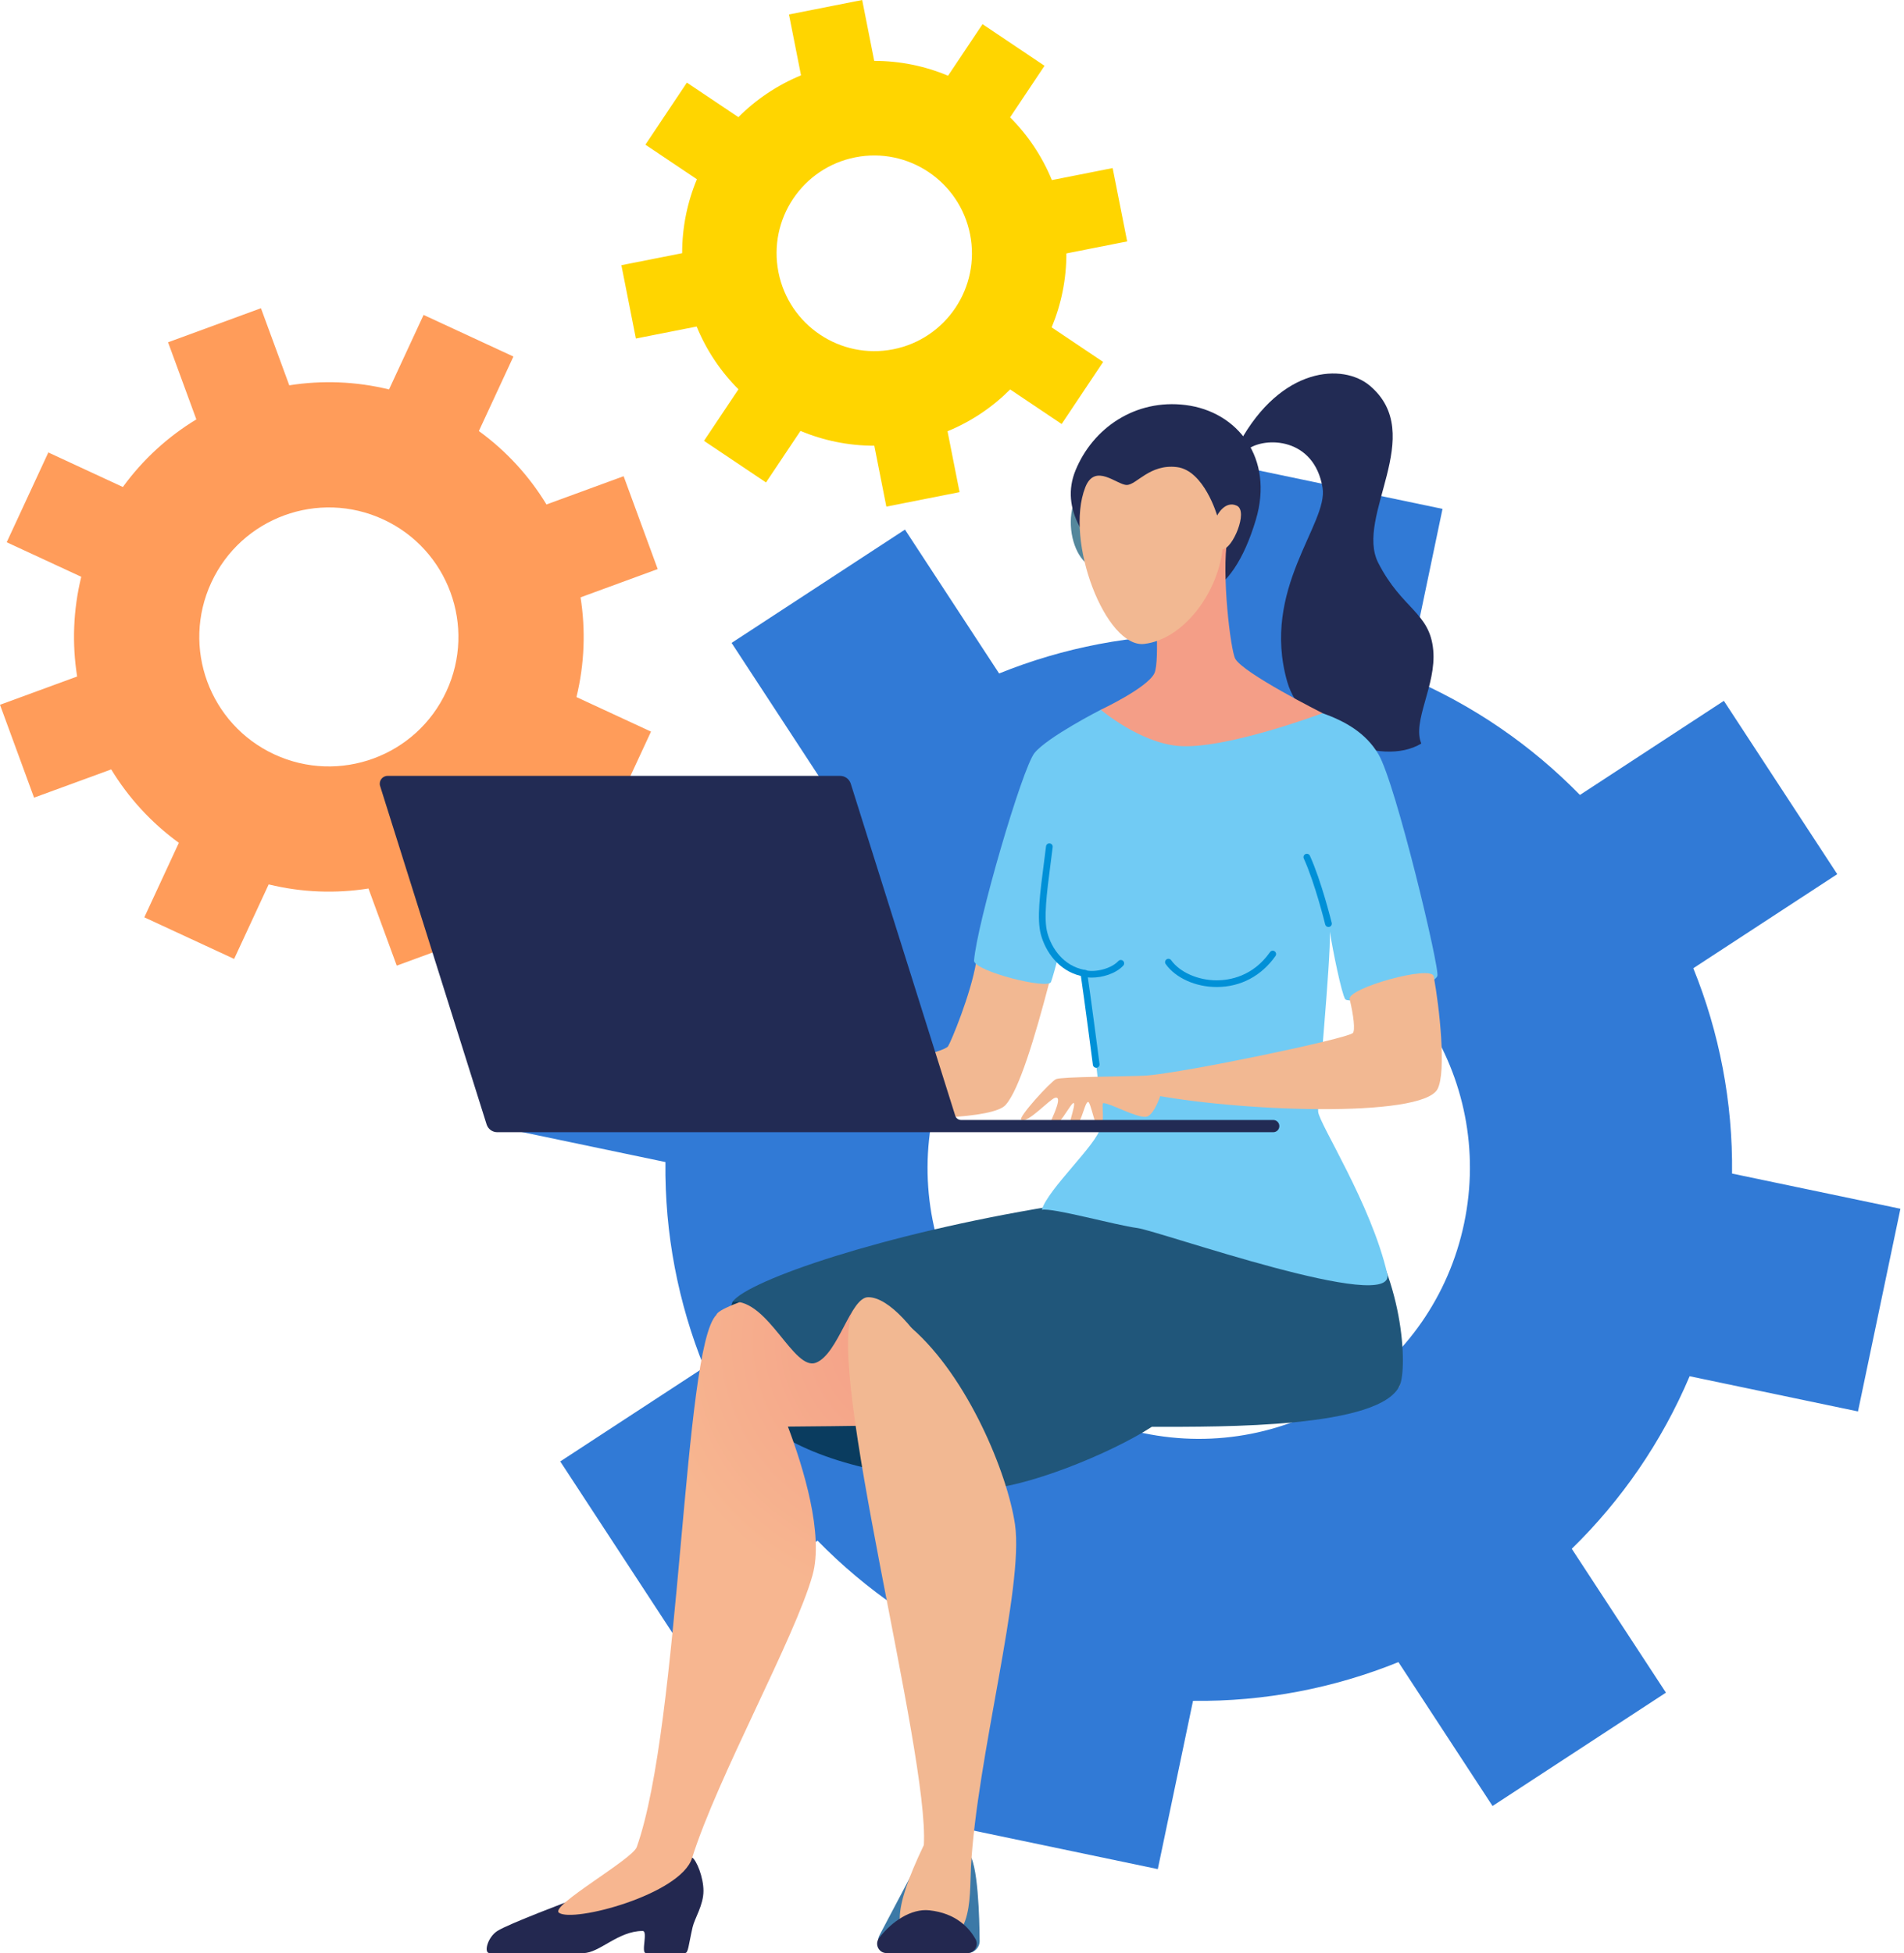<svg width="117" height="120" viewBox="0 0 117 120" fill="none" xmlns="http://www.w3.org/2000/svg">
<path d="M40.89 71.398C40.839 75.798 41.677 80.075 43.272 84.013L34.427 89.793L41.394 100.441L50.24 94.661C53.211 97.699 56.795 100.181 60.849 101.897L58.684 112.236L71.146 114.841L73.31 104.503C77.713 104.555 81.993 103.716 85.933 102.122L91.716 110.963L102.371 103.999L96.585 95.16C99.626 92.191 102.11 88.609 103.827 84.558L114.172 86.721L116.78 74.268L106.434 72.105C106.486 67.705 105.648 63.428 104.053 59.49L112.899 53.71L105.931 43.061L97.086 48.843C94.116 45.804 90.532 43.322 86.478 41.605L88.642 31.267L76.181 28.662L74.016 38.999C69.615 38.948 65.335 39.786 61.395 41.379L55.61 32.539L44.956 39.502L50.741 48.342C47.699 51.31 45.215 54.892 43.497 58.944L33.154 56.782L30.547 69.235L40.89 71.398ZM57.354 68.342C59.239 59.339 68.067 53.569 77.074 55.452C86.083 57.336 91.855 66.159 89.97 75.162C88.085 84.164 79.258 89.933 70.25 88.05C61.243 86.167 55.469 77.343 57.354 68.342Z" fill="#317AD6"/>
<path d="M4.993 35.438C4.494 37.48 4.422 39.562 4.74 41.566L0 43.303L2.093 49.009L6.834 47.273C7.889 49.008 9.289 50.548 10.991 51.784L8.868 56.362L14.387 58.918L16.51 54.339C18.553 54.838 20.636 54.909 22.642 54.592L24.38 59.33L30.089 57.236L28.351 52.499C30.087 51.446 31.628 50.046 32.865 48.346L37.446 50.467L40.004 44.951L35.423 42.829C35.921 40.787 35.992 38.707 35.675 36.702L40.416 34.965L38.322 29.259L33.581 30.995C32.527 29.261 31.127 27.719 29.426 26.484L31.549 21.906L26.029 19.349L23.906 23.928C21.863 23.429 19.781 23.358 17.776 23.675L16.036 18.938L10.327 21.03L12.065 25.768C10.329 26.822 8.786 28.221 7.55 29.922L2.97 27.8L0.412 33.317L4.993 35.438ZM12.986 35.789C14.834 31.803 19.566 30.069 23.555 31.916C27.544 33.763 29.279 38.492 27.43 42.479C25.582 46.465 20.851 48.199 16.861 46.352C12.872 44.504 11.137 39.776 12.986 35.789Z" fill="#FF9C5A"/>
<path d="M42.809 20.063C43.412 21.532 44.293 22.835 45.377 23.919L43.26 27.086L47.071 29.643L49.189 26.476C50.602 27.068 52.14 27.387 53.726 27.386L54.466 31.127L58.965 30.238L58.225 26.497C59.691 25.895 60.992 25.013 62.074 23.928L65.238 26.052L67.788 22.237L64.624 20.114C65.213 18.699 65.531 17.159 65.529 15.571L69.264 14.833L68.372 10.326L64.638 11.065C64.034 9.596 63.154 8.293 62.07 7.209L64.186 4.042L60.376 1.485L58.258 4.652C56.845 4.06 55.307 3.74 53.721 3.741L52.981 0L48.482 0.889L49.222 4.63C47.756 5.233 46.455 6.114 45.374 7.198L42.209 5.076L39.66 8.89L42.824 11.013C42.234 12.428 41.916 13.968 41.918 15.556L38.184 16.294L39.075 20.8L42.809 20.063ZM47.836 16.727C47.191 13.47 49.304 10.31 52.556 9.667C55.809 9.024 58.966 11.143 59.611 14.4C60.255 17.657 58.142 20.818 54.891 21.46C51.639 22.103 48.481 19.985 47.836 16.727Z" fill="#FFD500"/>
<path d="M42.527 114.125C42.801 114.286 43.228 115.34 43.228 116.18C43.228 117.056 42.686 117.86 42.56 118.408C42.294 119.568 42.303 119.999 42.085 119.999C41.345 119.999 40.941 119.999 39.694 119.999C39.361 119.999 39.84 118.642 39.488 118.642C37.979 118.642 36.835 119.999 35.852 119.999C33.081 119.999 31.534 119.999 30.077 119.999C29.716 119.999 29.95 119.033 30.565 118.64C31.26 118.195 35.143 116.74 35.143 116.74C35.143 116.74 42.128 113.89 42.527 114.125Z" fill="#232850"/>
<path d="M67.52 34.876C66.729 34.96 65.97 33.918 65.823 32.547C65.677 31.177 66.2 29.998 66.99 29.914C67.781 29.83 68.311 34.792 67.52 34.876Z" fill="#54879C"/>
<path d="M61.395 90.798C56.335 91.457 41.479 89.44 45.017 79.979C58.742 76.65 67.645 79.244 67.645 79.244C67.645 79.244 65.96 90.204 61.395 90.798Z" fill="#0A3C5F"/>
<path d="M76.161 27.206C78.735 22.515 82.532 22.308 84.179 23.701C87.732 26.708 83.229 31.731 84.696 34.59C86.163 37.45 87.861 37.616 88.072 39.948C88.268 42.103 86.762 44.319 87.339 45.684C84.827 47.199 80.005 45.054 79.102 41.896C77.466 36.181 81.642 32.172 81.271 29.964C80.748 26.855 77.733 26.834 76.691 27.596C75.649 28.359 75.778 27.902 76.161 27.206Z" fill="#222B54"/>
<path d="M39.128 113.486C41.822 105.897 41.976 82.822 44.017 80.792C44.33 79.565 64.722 74.799 66.614 74.33C68.505 73.862 77.838 74.33 77.838 74.33C80.018 77.541 82.628 83.227 82.16 85.367C81.729 87.335 53.039 87.62 48.417 87.653C49.375 90.193 50.629 94.279 49.93 96.78C48.857 100.616 44.086 109.189 42.527 114.162C41.825 116.403 35.199 118.153 34.348 117.522C33.771 117.093 38.858 114.248 39.128 113.486Z" fill="url(#paint0_radial_117621_31579)"/>
<path d="M83.125 74.33C85.305 77.541 86.487 82.969 86.018 85.109C85.55 87.249 54.215 86.605 54.215 86.605C54.215 86.605 52.212 81.594 52.408 80.562C52.891 78.011 70.009 74.798 71.901 74.33C73.793 73.862 83.125 74.33 83.125 74.33Z" fill="#F2B892"/>
<path d="M83.126 74.33C86.284 78.331 86.484 84.041 86.019 85.109C84.871 87.748 75.169 87.666 70.778 87.666C68.261 89.302 62.924 91.476 60.245 91.497C60.245 87.725 55.912 79.702 53.35 79.702C52.267 79.702 51.52 83.177 50.148 83.725C48.776 84.273 47.216 79.825 45.018 79.978C45.981 78.66 54.276 75.81 64.585 74.122C74.895 72.434 83.126 74.33 83.126 74.33Z" fill="#20567A"/>
<path d="M59.985 59.115C59.655 61.097 58.428 64.031 58.26 64.282C57.725 65.085 43.526 67.237 43.058 67.772C42.59 68.307 60.273 69.578 61.79 67.894C62.62 66.973 63.577 63.794 64.483 60.34C63.357 60.416 61.715 60.12 59.985 59.115Z" fill="#F2B892"/>
<path d="M81.271 43.818C82.666 44.319 83.924 45.024 84.705 46.342C85.769 48.136 88.502 59.595 88.325 59.972C87.912 60.854 82.898 61.723 82.666 61.394C82.441 61.074 81.891 58.354 81.719 57.245C81.788 59.051 80.931 67.551 81 68.306C81.068 69.06 84.259 73.977 85.247 78.267C85.832 80.81 71.219 75.626 69.884 75.451C68.55 75.277 64.698 74.197 64.02 74.33C64.395 73.051 67.414 70.308 67.62 69.279C67.826 68.251 66.784 60.77 66.6 59.792C66.223 59.686 65.39 59.429 64.998 58.901C64.884 59.317 64.687 60.06 64.584 60.334C64.403 60.814 59.951 59.692 59.852 59.041C60.027 56.753 62.816 47.19 63.572 46.262C64.373 45.279 67.644 43.608 67.644 43.608L81.271 43.818Z" fill="#71CBF4"/>
<path d="M69.036 35.253C66.69 33.532 65.12 31.265 66.091 28.898C67.162 26.289 69.77 24.5 72.852 24.885C76.064 25.286 78.301 28.162 77.169 31.942C75.696 36.858 73.002 38.163 69.036 35.253Z" fill="#222B54"/>
<path d="M75.421 33.119C75.055 35.267 75.615 39.93 75.904 40.47C76.381 41.36 81.272 43.818 81.272 43.818C81.272 43.818 75.203 46.102 72.356 45.827C69.991 45.599 67.644 43.608 67.644 43.608C67.644 43.608 70.502 42.265 70.935 41.37C71.3 40.616 70.935 36.36 70.935 36.36L75.421 33.119Z" fill="#F49E87"/>
<path d="M66.693 29.935C65.389 33.246 67.966 39.831 70.308 39.564C72.651 39.296 74.793 36.553 75.128 33.744C75.73 33.744 76.734 31.402 75.998 31.068C75.261 30.734 74.793 31.675 74.793 31.675C74.793 31.675 73.99 28.898 72.316 28.698C70.643 28.497 69.84 29.797 69.237 29.797C68.635 29.797 67.29 28.419 66.693 29.935Z" fill="#F2B892"/>
<path d="M88.102 59.988C88.454 61.891 88.891 65.866 88.334 66.916C87.373 68.725 75.915 68.298 70.502 67.2C69.351 66.966 70.164 66.111 70.425 66.089C72.965 65.875 82.722 63.832 83.127 63.474C83.288 63.332 83.178 62.39 82.937 61.395C82.772 60.716 87.969 59.269 88.102 59.988Z" fill="#F2B892"/>
<path d="M70.426 66.088C69.092 66.151 65.229 66.151 64.893 66.303C64.558 66.455 62.53 68.675 62.756 68.805C63.16 69.04 64.501 67.527 64.843 67.447C65.462 67.301 64.235 69.44 64.387 69.455C64.967 69.511 65.829 67.686 65.981 67.772C66.133 67.857 65.509 69.451 65.715 69.455C66.436 69.467 66.613 67.706 66.866 67.706C67.022 67.706 67.311 69.327 67.499 69.298C67.992 69.222 67.638 67.777 67.802 67.777C68.227 67.777 69.824 68.691 70.426 68.616C71.027 68.54 71.521 66.646 71.521 66.646L70.426 66.088Z" fill="#F2B892"/>
<path d="M56.368 114.503L54.047 118.9C53.783 119.4 54.145 119.999 54.71 119.999H59.45C59.894 119.999 60.24 119.617 60.196 119.176C60.196 119.176 60.196 115.334 59.697 114.162C59.37 113.393 56.368 114.503 56.368 114.503Z" fill="#3C79A7"/>
<path d="M52.411 80.562C50.669 83.978 57.107 107.68 56.77 113.363C54.801 117.474 54.875 119.103 56.519 119.398C59.872 120 59.562 116.652 59.666 114.71C60.023 108.017 62.937 97.519 62.371 93.662C61.913 90.541 59.479 84.619 56.026 81.603C54.068 79.894 52.687 80.022 52.411 80.562Z" fill="#F2B892"/>
<path d="M54.472 119.999C53.996 119.999 53.73 119.454 54.018 119.075C54.795 118.051 56.002 117.256 57.102 117.372C58.748 117.547 59.561 118.45 59.948 119.148C60.16 119.531 59.883 120 59.446 120H54.472V119.999Z" fill="#232850"/>
<path d="M74.766 60.644C74.771 60.644 74.776 60.644 74.782 60.644C76.241 60.639 77.518 59.961 78.378 58.736C78.443 58.643 78.421 58.515 78.328 58.449C78.234 58.384 78.106 58.407 78.041 58.5C76.988 60.001 75.546 60.23 74.78 60.233C74.776 60.233 74.771 60.233 74.767 60.233C73.618 60.233 72.495 59.736 71.968 58.996C71.902 58.903 71.773 58.882 71.68 58.947C71.588 59.013 71.566 59.142 71.632 59.234C72.242 60.092 73.471 60.644 74.766 60.644Z" fill="#0090D7"/>
<path d="M67.362 65.608C67.37 65.608 67.379 65.608 67.388 65.607C67.501 65.592 67.581 65.489 67.566 65.376C67.56 65.331 66.974 60.839 66.805 59.761L66.783 59.617L66.64 59.59C65.348 59.349 64.616 58.258 64.361 57.318C64.121 56.434 64.322 54.885 64.554 53.092C64.598 52.752 64.643 52.403 64.687 52.048C64.701 51.935 64.621 51.833 64.508 51.819C64.395 51.805 64.292 51.885 64.278 51.998C64.235 52.352 64.19 52.7 64.146 53.039C63.908 54.876 63.702 56.462 63.963 57.425C64.242 58.451 65.031 59.637 66.42 59.964C66.611 61.238 67.152 65.385 67.157 65.429C67.171 65.533 67.26 65.608 67.362 65.608Z" fill="#0090D7"/>
<path d="M81.633 56.956C81.65 56.956 81.666 56.954 81.682 56.95C81.793 56.923 81.86 56.811 81.833 56.701C81.808 56.597 81.196 54.127 80.493 52.578C80.446 52.475 80.324 52.429 80.22 52.476C80.117 52.523 80.071 52.645 80.118 52.748C80.806 54.262 81.427 56.774 81.433 56.799C81.456 56.893 81.541 56.956 81.633 56.956Z" fill="#0090D7"/>
<path d="M67.088 60.065C67.713 60.065 68.542 59.843 69.023 59.33C69.101 59.247 69.096 59.117 69.013 59.039C68.93 58.961 68.8 58.966 68.722 59.048C68.211 59.593 67.125 59.758 66.669 59.599C66.561 59.561 66.444 59.618 66.406 59.725C66.368 59.832 66.425 59.949 66.532 59.987C66.678 60.038 66.871 60.065 67.088 60.065Z" fill="#0090D7"/>
<path d="M52.279 48.151L58.7 68.552C58.749 68.708 58.894 68.814 59.058 68.814H78.24C78.447 68.814 78.615 68.982 78.615 69.19C78.615 69.397 78.447 69.565 78.24 69.565H30.556C30.257 69.565 29.992 69.37 29.902 69.085L23.358 48.295C23.261 47.986 23.492 47.671 23.817 47.671H51.625C51.924 47.671 52.189 47.865 52.279 48.151Z" fill="#222B54"/>
<defs>
<radialGradient id="paint0_radial_117621_31579" cx="0" cy="0" r="1" gradientUnits="userSpaceOnUse" gradientTransform="translate(56.027 82.41) rotate(180) scale(16.167 16.157)">
<stop stop-color="#F49E87"/>
<stop offset="1" stop-color="#F7B690"/>
</radialGradient>
</defs>
</svg>

